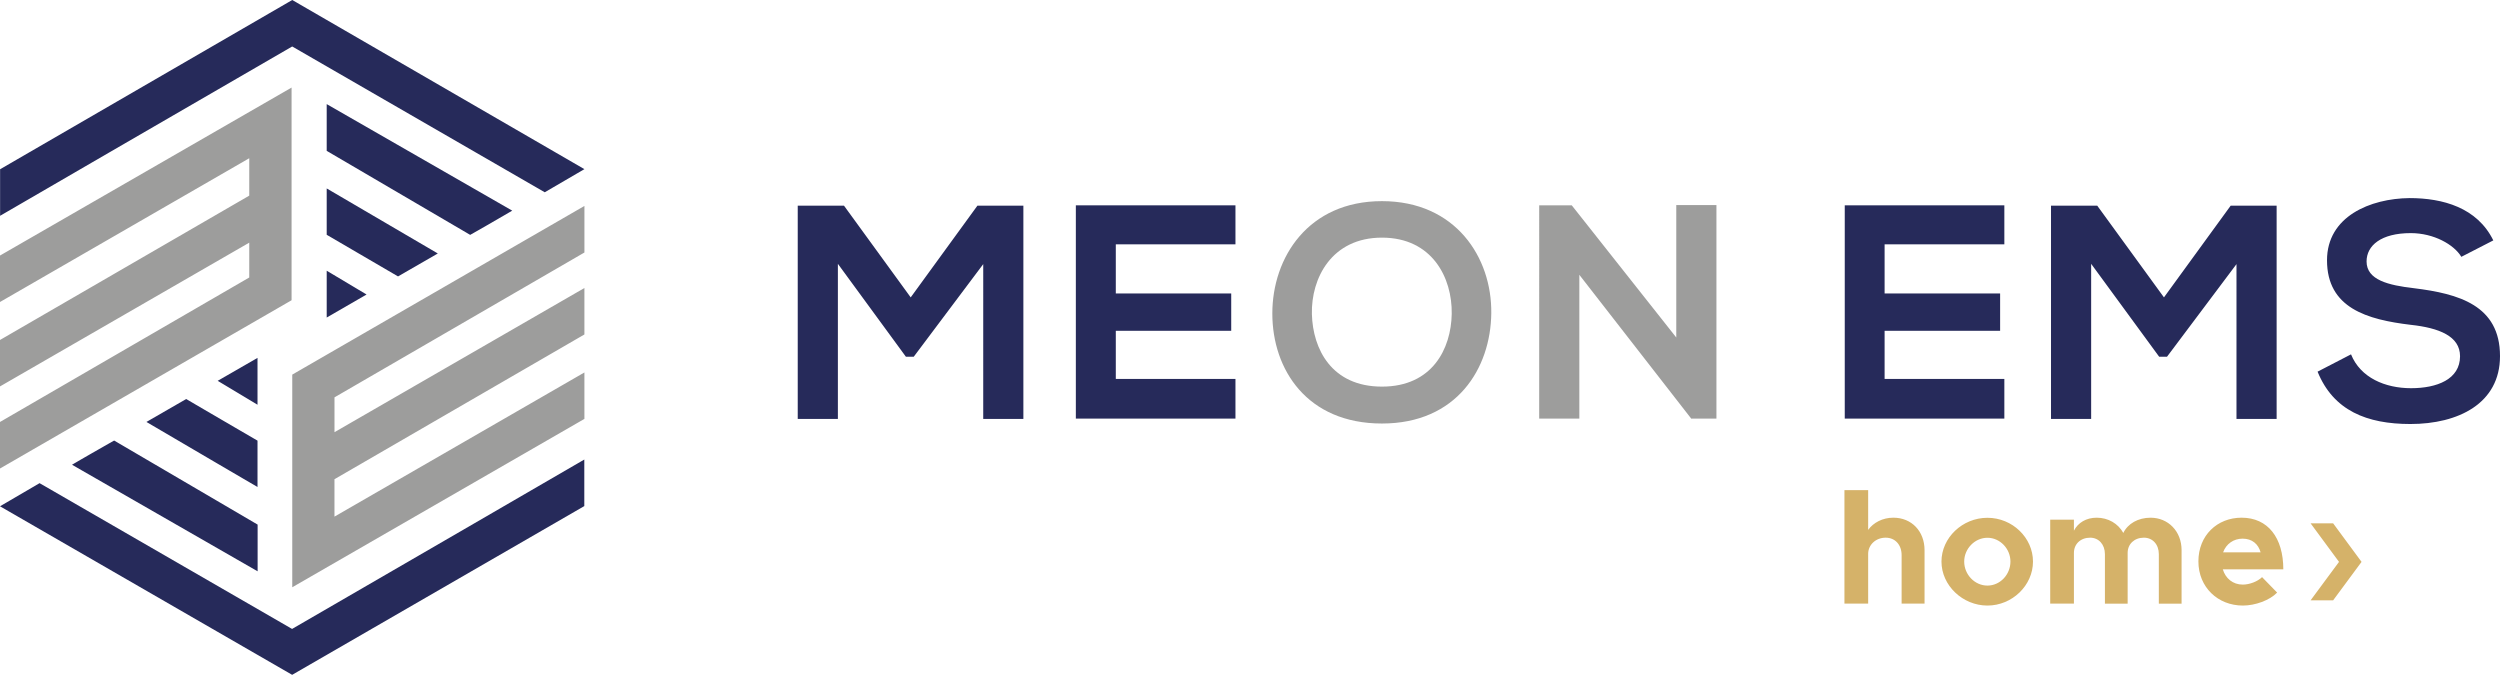 <svg width="187" height="51" fill="none" xmlns="http://www.w3.org/2000/svg"><path d="M73.546 19.756l-5.197 6.926h-.589l-5.086-6.948v11.6h-3.003v-15.95h3.46l4.99 6.86 4.99-6.86h3.438v15.95h-3.003V19.756zM92.41 31.311H80.473v-15.95h11.939v2.915h-8.95v3.673h8.633v2.797h-8.633v3.6h8.95v2.965zm57.515 0h-11.938v-15.95h11.938v2.915h-8.957v3.673h8.641v2.797h-8.641v3.6h8.957v2.965zm17.364-11.555l-5.196 6.926h-.589l-5.086-6.948v11.6h-3.003v-15.95h3.459l4.99 6.86 4.991-6.86h3.437v15.95h-3.003V19.756zm16.818-.546c-.545-.912-2.053-1.773-3.783-1.773-2.23 0-3.305.935-3.305 2.12 0 1.39 1.641 1.781 3.555 2.002 3.327.412 6.426 1.273 6.426 5.079 0 3.555-3.143 5.078-6.698 5.078-3.261 0-5.763-1-6.948-3.916l2.502-1.295c.707 1.752 2.554 2.532 4.49 2.532 1.936 0 3.665-.662 3.665-2.392 0-1.502-1.575-2.12-3.687-2.348-3.261-.39-6.264-1.251-6.264-4.829 0-3.282 3.239-4.622 6.176-4.651 2.48 0 5.056.706 6.263 3.165l-2.392 1.229zM21.853 3.474l18.894 10.908 2.966-1.73L21.86 0 .007 12.66v3.482S14.55 7.699 21.86 3.474" fill="#262A5A"/><path d="M38.319 15.759L24.437 7.787v3.497l10.732 6.285s2.12-1.2 3.143-1.81m-5.565 3.201c-2.768-1.619-5.543-3.253-8.31-4.865v3.467c1.766 1.023 5.336 3.114 5.336 3.114l2.974-1.715zm-5.329 3.07l-2.981-1.781v3.503l2.981-1.722zm-5.565 25.018L2.96 36.14 0 37.87l21.853 12.608 21.853-12.623v-3.482s-14.544 8.443-21.853 12.668" fill="#262A5A"/><path d="M5.388 34.764l13.882 7.97V39.24L8.538 32.953s-2.12 1.2-3.15 1.81zm5.564-3.202c2.768 1.62 5.543 3.253 8.31 4.865V32.96a1824.913 1824.913 0 01-5.336-3.113l-2.974 1.715zm5.329-3.077l2.981 1.789V26.77l-2.98 1.715z" fill="#262A5A"/><path d="M98.13 23.495c.066 2.62 1.48 5.424 5.24 5.424 3.762 0 5.175-2.826 5.219-5.447.044-2.686-1.457-5.697-5.219-5.697-3.76 0-5.306 3.033-5.24 5.72zm13.418-.067c-.044 4.122-2.576 8.251-8.178 8.251-5.6 0-8.2-4.033-8.2-8.228 0-4.196 2.688-8.406 8.2-8.406 5.513 0 8.229 4.217 8.178 8.383zm13.837-8.088h3.004v15.97h-1.87v.022l-8.384-10.775V31.31h-3.003V15.36h2.437l7.816 9.885V15.34zM25.018 38.642v-2.797l18.696-10.827v-3.474L25.02 32.327v-2.605l18.695-10.835v-3.482L21.861 28.021v15.906l21.853-12.594V27.86S31.29 35.03 25.02 38.642zm-6.374-26.806v2.797L0 25.43v3.474l18.644-10.753v2.605L0 31.563v3.481l21.81-12.586V6.55L0 19.115v3.474s12.373-7.14 18.644-10.753z" fill="#9D9D9C"/><path d="M143.956 41.152v3.997h-1.715v-3.621c0-.78-.486-1.31-1.193-1.31-.743 0-1.31.537-1.31 1.214v3.717h-1.774v-8.486h1.774v2.973c.39-.545 1.082-.913 1.885-.913 1.361 0 2.333 1.009 2.333 2.43zm1.266.854c0-1.781 1.567-3.275 3.437-3.275 1.87 0 3.408 1.494 3.408 3.275 0 1.782-1.553 3.29-3.408 3.29s-3.437-1.508-3.437-3.29zm5.159 0c0-.971-.787-1.781-1.722-1.781-.935 0-1.737.81-1.737 1.781 0 .972.788 1.796 1.737 1.796.95 0 1.722-.824 1.722-1.796zm12.801-.854v4.004h-1.701v-3.702c0-.729-.463-1.236-1.118-1.236-.707 0-1.215.47-1.215 1.14v3.798h-1.7v-3.702c0-.729-.464-1.236-1.104-1.236-.714 0-1.215.47-1.215 1.14v3.791h-1.774v-6.278h1.774v.824c.302-.596.92-.972 1.701-.972.861 0 1.604.435 1.994 1.141.332-.692 1.104-1.14 2.039-1.14 1.31 0 2.319 1.008 2.319 2.428zm6.021 2.018l1.126 1.155c-.56.581-1.642.971-2.562.971-1.869 0-3.327-1.369-3.327-3.305 0-1.935 1.399-3.268 3.232-3.268 1.965 0 3.12 1.495 3.12 3.865h-4.526c.206.677.751 1.14 1.494 1.14.5 0 1.104-.228 1.443-.559zm-2.915-1.856h2.804c-.169-.618-.633-1.023-1.347-1.023-.67 0-1.229.39-1.457 1.023zm8.229-2.171h-1.686l2.127 2.885-2.127 2.878h1.686l2.127-2.878-2.127-2.885z" fill="#D5B269"/></svg>